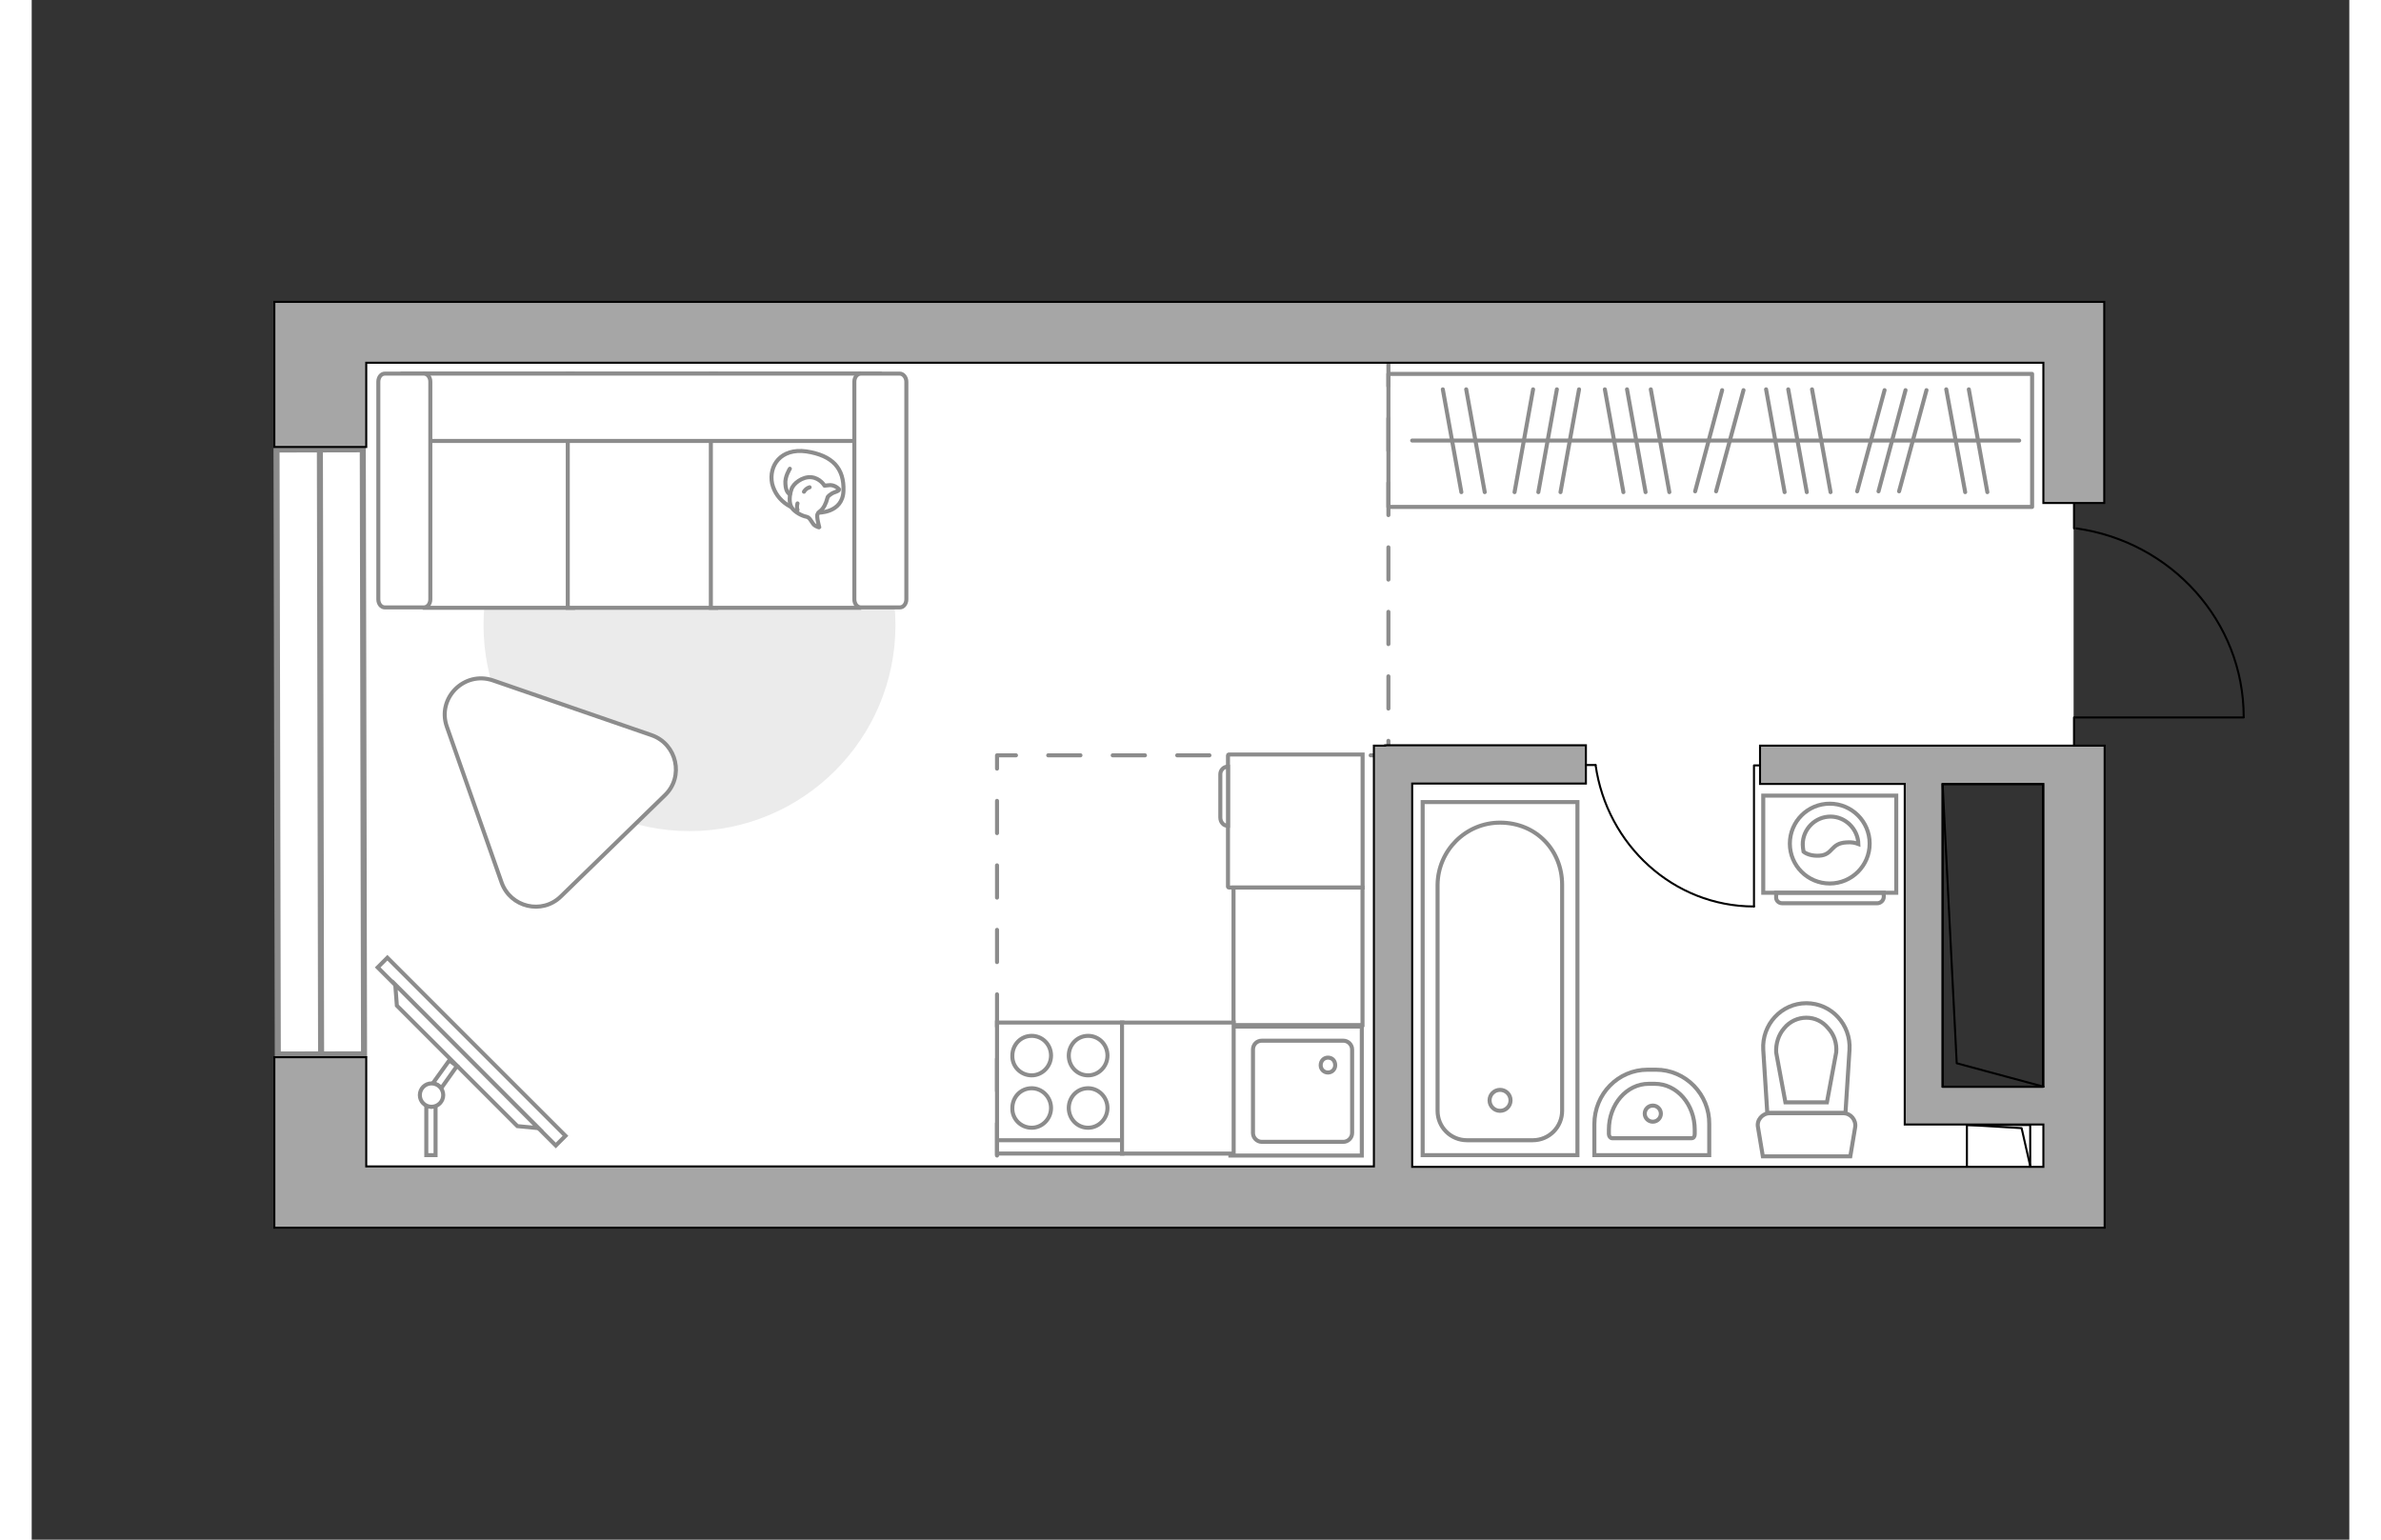 <?xml version="1.0" encoding="utf-8"?>
<!-- Generator: Adobe Illustrator 27.2.0, SVG Export Plug-In . SVG Version: 6.00 Build 0)  -->
<svg version="1.1" xmlns="http://www.w3.org/2000/svg" xmlns:xlink="http://www.w3.org/1999/xlink" x="0px" y="0px"
	 viewBox="0 0 575 382" style="enable-background:new 0 0 575 382;" xml:space="preserve" width="883" height="571">
<rect x="0" y="0" width="575" height="382" fill="#333333" stroke="none"/>
<style type="text/css">
	.st0{fill:#FFFFFF;}
	.st1{fill:#FFFFFF;stroke:#8C8C8C;stroke-width:1.5;stroke-linecap:round;stroke-miterlimit:10;}
	.st2{fill:none;stroke:#8C8C8C;stroke-linecap:round;stroke-linejoin:round;stroke-miterlimit:10;stroke-dasharray:8;}
	.st3{fill:none;stroke:#000000;stroke-width:0.5;stroke-linecap:round;stroke-linejoin:round;stroke-miterlimit:10;}
	.st4{fill:#A6A6A6;stroke:#000000;stroke-width:0.5;stroke-miterlimit:10;}
	.st5{fill:#FFFFFF;stroke:#8C8C8C;stroke-miterlimit:10;}
	.st6{fill:none;stroke:#8C8C8C;stroke-linecap:round;stroke-linejoin:round;stroke-miterlimit:10;}
	.st7{fill:#EBEBEB;}
	.st8{fill:#FFFFFF;stroke:#8C8C8C;stroke-linecap:round;stroke-linejoin:round;stroke-miterlimit:10;}
	.st9{fill-rule:evenodd;clip-rule:evenodd;fill:#FFFFFF;fill-opacity:0.1;stroke:#8C8C8C;stroke-miterlimit:10;}
</style>
<g id="bg_1_">
	<polygon class="st0" points="506.6,189.7 469.4,189.7 469.4,273.2 506.6,273.2 506.6,297.9 71.5,297.9 71.5,82.5 506.7,82.5 
		506.6,124.8 506.6,185.1 	"/>
</g>
<g id="windows_1_">
	<g>
		
			<rect x="60.9" y="111.5" transform="matrix(1 -2.093549e-03 2.093549e-03 1 -0.391 0.15)" class="st1" width="21.4" height="150.1"/>
		<line class="st1" x1="71.5" y1="111.5" x2="71.8" y2="261.6"/>
	</g>
</g>
<g id="plan">
	<polyline class="st2" points="336.6,87.8 336.6,187.4 239.5,187.4 239.5,291.7 	"/>
	<g>
		<polyline class="st3" points="548.8,178 506.7,178 506.7,185.1 		"/>
		<line class="st3" x1="506.7" y1="124.7" x2="506.7" y2="131.1"/>
		<path class="st3" d="M507.3,131.1c23.5,3.3,41.5,23,41.5,46.8"/>
	</g>
	<g>
		
			<rect x="482.8" y="276.5" transform="matrix(-2.409824e-11 1 -1 -2.409824e-11 772.332 -203.672)" class="st3" width="10.5" height="15.7"/>
		<polyline class="st3" points="480.2,279.1 493.7,279.9 495.9,289.6 		"/>
	</g>
	<g>
		<polygon class="st4" points="506.6,74.9 499.1,74.9 83,74.9 76.9,74.9 60.2,74.9 60.2,110.9 83,110.9 83,90 499.1,90 499.1,124.8 
			514.2,124.8 514.2,74.9 		"/>
		<path class="st4" d="M428.8,194.5h35.9v75.1v6.3v3.1h34.4v10.5H342.5v-95.1h43.1v-9.5h-49.8v0.1H333v104.4H83v-27.1H60.2v42.3
			h16.7H83h416.1h7.6h7.6V194.5v-7v-2.5h-85.5V194.5z M499.1,269.6h-25v-75.1h25V269.6z"/>
	</g>
	<g>
		
			<rect x="449" y="219.6" transform="matrix(2.913342e-11 -1 1 2.913342e-11 254.503 718.664)" class="st3" width="75.1" height="24.9"/>
		<polyline class="st3" points="499.1,269.6 477.6,263.8 474.1,194.5 		"/>
	</g>
	<g>
		<path id="wc_00000016035806961688509600000013100298457298064558_" class="st5" d="M447.7,261.1"/>
		<g id="Group_26_00000167354573173552915340000013234027943418696881_">
			<path id="Vector_130_00000096059332386972566210000006427946833800819352_" class="st5" d="M449.5,276.2h-18.3
				c-1.8,0-3.3,1.7-2.9,3.5l1.2,7.2l21.7,0l1.2-7.2C452.7,277.9,451.3,276.2,449.5,276.2z"/>
			<path id="Vector_131_00000031170776162184556770000000943638422604663728_" class="st5" d="M440.3,248.9
				c-6.2,0-11.1,5.3-10.7,11.6l1,15.6H450l1-15.6C451.4,254.2,446.5,248.9,440.3,248.9z"/>
			<path id="Vector_132_00000063606996054877629960000015345006342258051488_" class="st5" d="M435.1,273.5l-2.3-12.4
				c-0.1-2.2,0.6-4.4,2-6c1.4-1.7,3.4-2.6,5.5-2.6c2.1,0,4,0.9,5.4,2.6c1.5,1.6,2.2,3.8,2,6l-2.3,12.4H435.1z"/>
		</g>
	</g>
	<g>
		<path id="Vector_134_00000002345786025314461120000012301859101010214832_" class="st5" d="M403,265.4h-2.1
			c-7.3,0-13.2,6-13.2,13.5v7.7h28.5v-7.7C416.3,271.5,410.3,265.4,403,265.4z"/>
		<path id="Vector_133_00000009585475145348275770000012379598350772828858_" class="st5" d="M402.7,268.9h-1.5
			c-5.5,0-9.9,5.1-9.9,11.4v1.1c0,0.5,0.4,1,0.8,1h19.7c0.5,0,0.8-0.4,0.8-1v-1.1C412.6,274,408.2,268.9,402.7,268.9z"/>
		<circle class="st5" cx="402.2" cy="276.3" r="2"/>
	</g>
	<g>
		<g>
			<path id="Vector_135_00000114759392026520338100000016341752150107522216_" class="st5" d="M383.5,199v87.6h-38.4V199H383.5z"/>
			<path id="Vector_136_00000176741159470302210560000002143636987892520834_" class="st5" d="M364.3,204.1L364.3,204.1
				c9,0,15.4,6.9,15.4,15.4v56.1c0,4-3.2,7.3-7.3,7.3h-16.3c-4,0-7.3-3.2-7.3-7.3v-56.1C348.9,211,355.8,204.1,364.3,204.1z"/>
		</g>
		<circle class="st5" cx="364.3" cy="273" r="2.6"/>
	</g>
	<g>
		<g id="Group_27_00000146493072922911661420000001802869542937194406_">
			<path id="Vector_140_00000054944510850304777520000001772743813877012159_" class="st5" d="M297.4,254.7v32H330v-32H297.4z"/>
		</g>
		<path id="Vector_141_00000119084371946303331130000012842288840599437970_" class="st5" d="M327.6,281.1v-20.7
			c0-1.2-1-2.2-2.2-2.2h-20.2c-1.3,0-2.2,1-2.2,2.2v20.7c0,1.2,1,2.2,2.2,2.2h20.2C326.6,283.3,327.6,282.3,327.6,281.1z"/>
		<path id="Vector_139_00000033340527599095849740000008033263977884355252_" class="st5" d="M319.8,264.3c0-1.1,0.8-1.9,1.8-1.9
			c1.1,0,1.8,0.8,1.8,1.9c0,1-0.8,1.8-1.8,1.8C320.6,266.1,319.8,265.3,319.8,264.3z"/>
	</g>
</g>
<g id="furniture_1_">
	
		<rect x="336.6" y="92.9" transform="matrix(-1 -1.562773e-10 1.562773e-10 -1 832.905 218.669)" class="st6" width="159.7" height="33"/>
	<line class="st6" x1="406.3" y1="122.1" x2="401.7" y2="96.6"/>
	<line class="st6" x1="400.4" y1="122.1" x2="395.8" y2="96.6"/>
	<line class="st6" x1="360.5" y1="122.1" x2="355.9" y2="96.6"/>
	<line class="st6" x1="354.7" y1="122.1" x2="350.1" y2="96.6"/>
	<line class="st6" x1="394.9" y1="122.1" x2="390.3" y2="96.6"/>
	<line class="st6" x1="367.9" y1="122.1" x2="372.5" y2="96.6"/>
	<line class="st6" x1="373.8" y1="122.1" x2="378.4" y2="96.6"/>
	<line class="st6" x1="379.3" y1="122.1" x2="383.9" y2="96.6"/>
	<line class="st6" x1="446.3" y1="122.1" x2="441.7" y2="96.6"/>
	<line class="st6" x1="440.4" y1="122.1" x2="435.8" y2="96.6"/>
	<line class="st6" x1="434.9" y1="122.1" x2="430.3" y2="96.6"/>
	<line class="st6" x1="485.2" y1="122.1" x2="480.6" y2="96.6"/>
	<line class="st6" x1="479.7" y1="122.1" x2="475" y2="96.6"/>
	<line class="st6" x1="417.9" y1="121.9" x2="424.7" y2="96.8"/>
	<line class="st6" x1="412.7" y1="121.9" x2="419.4" y2="96.8"/>
	<line class="st6" x1="458.2" y1="121.9" x2="464.9" y2="96.8"/>
	<line class="st6" x1="463.3" y1="121.9" x2="470.1" y2="96.8"/>
	<line class="st6" x1="452.9" y1="121.9" x2="459.7" y2="96.8"/>
	<line class="st6" x1="493.1" y1="109.3" x2="342.5" y2="109.3"/>
	<g>
		<path id="Vector_142_00000013166407978135310310000013004283996703993236_" class="st5" d="M270.6,253.7l-31.1,0l0,32.5l31.1,0
			L270.6,253.7z"/>
		<g id="Group_28_00000071528971543824084700000001971961851421851549_">
			<g id="Group_29_00000035531975226851029290000008073817565939871916_">
				<path id="Vector_143_00000056403311922929478040000009315289987154113202_" class="st5" d="M248.1,266.8c2.6,0,4.8-2.2,4.8-4.9
					c0-2.8-2.2-4.9-4.8-4.9c-2.7,0-4.8,2.2-4.8,4.9C243.2,264.6,245.4,266.8,248.1,266.8z"/>
				<path id="Vector_144_00000052791460091385114780000006173624300197750705_" class="st5" d="M248.1,279.8c2.6,0,4.8-2.2,4.8-4.9
					c0-2.7-2.2-4.9-4.8-4.9c-2.7,0-4.8,2.2-4.8,4.9C243.2,277.6,245.4,279.8,248.1,279.8z"/>
			</g>
			<g id="Group_30_00000091722607201937306960000002108518626049404039_">
				<path id="Vector_145_00000116931600294367687120000012580735425666182549_" class="st5" d="M262.1,266.8c2.6,0,4.8-2.2,4.8-4.9
					c0-2.8-2.2-4.9-4.8-4.9c-2.7,0-4.8,2.2-4.8,4.9C257.3,264.6,259.4,266.8,262.1,266.8z"/>
				<path id="Vector_146_00000110464883699952985610000017345789067358323627_" class="st5" d="M262.1,279.8c2.6,0,4.8-2.2,4.8-4.9
					c0-2.7-2.2-4.9-4.8-4.9c-2.7,0-4.8,2.2-4.8,4.9C257.3,277.6,259.4,279.8,262.1,279.8z"/>
			</g>
		</g>
		<path id="Vector_147_00000018936467628916742990000012153855322976619141_" class="st5" d="M239.5,282.9l30.7,0"/>
	</g>
	<g>
		<path id="Vector_8_00000065069123434765728260000000748466221481639343_" class="st5" d="M296.8,187.4V220c0,0.1,0.1,0.2,0.2,0.2
			l33.2,0l0-33l-33.2,0C296.9,187.2,296.8,187.3,296.8,187.4z"/>
		<path id="Vector_9_00000123442914470496261290000007655896908726417793_" class="st5" d="M296.8,204.9v-14.7
			c-1.1,0-1.9,0.9-1.9,1.9v10.7C294.9,204,295.7,204.9,296.8,204.9z"/>
	</g>
	
		<rect x="297.2" y="221.3" transform="matrix(-2.394370e-11 1 -1 -2.394370e-11 551.475 -76.982)" class="st5" width="34.1" height="32"/>
	
		<rect x="268.1" y="256.2" transform="matrix(-2.392416e-11 1 -1 -2.392416e-11 554.411 -14.392)" class="st5" width="32.5" height="27.7"/>
	<g id="Group_34_00000034050633622942605200000013341429733397841552_">
		<path id="Vector_158_00000039107933201674603640000002940316678543889296_" class="st3" d="M427.3,224.9l0-35h1.5"/>
		<path id="Vector_159_00000025408562667605984860000009201204994802805893_" class="st3" d="M385.6,189.8h2.4"/>
		<path id="Vector_160_00000039845856672438418320000000794892759755246502_" class="st3" d="M388,189.8
			c2.8,19.8,19.3,35.1,39.3,35.1"/>
	</g>
	<g>
		
			<rect x="77.9" y="259.2" transform="matrix(-0.707 -0.707 0.707 -0.707 1.848 522.537)" class="st5" width="62.5" height="3.4"/>
		<polygon class="st5" points="90.6,249.5 120.5,279.4 125.7,279.9 90.2,244.3 		"/>
		<g>
			<path class="st5" d="M99.2,274.6c-0.5,0-0.9-0.1-1.3-0.3v12.3h2.3v-12.2C99.9,274.5,99.6,274.6,99.2,274.6z"/>
			<path class="st5" d="M99.5,268.8c0.9,0.1,1.6,0.5,2.1,1.2l3.9-5.5l-1.9-1.4L99.5,268.8z"/>
		</g>
		<circle class="st5" cx="99.2" cy="271.7" r="2.9"/>
	</g>
	<path id="Vector_00000183219584273322100390000018267467645116347804_" class="st7" d="M112.1,155.1c0-28.2,22.9-51.1,51.1-51.1
		s51.1,22.9,51.1,51.1s-22.9,51.1-51.1,51.1S112.1,183.3,112.1,155.1z"/>
	<g>
		<path id="Vector_54_00000096035999525326977490000007298845729866649517_" class="st5" d="M97.5,92.7h36.8v58.1H97.5V92.7z"/>
		<path id="Vector_55_00000122696921510166004960000002266165309248517790_" class="st5" d="M133,92.7h36.8v58.1H133V92.7z"/>
		<path id="Vector_56_00000183968779929960685330000016113196382753265794_" class="st5" d="M168.5,92.7h36.8v58.1h-36.8V92.7z"/>
		<path id="Vector_57_00000033351813816139278860000011189206710739452350_" class="st5" d="M95.6,109.4l-3.5-16.7h118.3v16.7H95.6z
			"/>
		<path id="Vector_58_00000151522850667552354110000001707520009830978220_" class="st5" d="M98.9,94.7v54c0,1.1-0.7,2-1.6,2h-9.7
			c-0.9,0-1.6-0.9-1.6-2v-54c0-1.1,0.7-2,1.6-2h9.7C98.2,92.7,98.9,93.6,98.9,94.7z"/>
		<path id="Vector_59_00000062914037396374442250000001018317367864379023_" class="st5" d="M217,94.7v54c0,1.1-0.7,2-1.6,2h-9.7
			c-0.9,0-1.6-0.9-1.6-2v-54c0-1.1,0.7-2,1.6-2h9.7C216.2,92.7,217,93.6,217,94.7z"/>
		<g>
			<path class="st8" d="M195,127.2c0,0,6.2,0.2,6.4-5.4c0.2-5.6-2.7-8.8-9.2-9.8c-6.4-0.9-9.4,3.6-8.5,8
				C184.8,124.4,188.9,127.2,195,127.2z"/>
			<path class="st8" d="M197.5,123.3c0,0,0.6-0.8,1.8-1.2c1.2-0.4,1-0.7,1-0.7s-1.1-1.3-2.7-1c-0.9,0.1-0.9,0.1-0.9,0.1
				s-1.1-1.9-3.3-2.1c-2.2-0.2-4.5,1.6-4.9,3c-0.5,1.4-0.7,3.4,0.1,4.6c0.8,1.1,2.5,2,3.6,2.2c1.1,0.2,1.3,1.8,2.3,2.3
				s0.9,0.3,0.9,0.3s-0.8-2.8-0.4-3.3C195.2,126.7,196.5,127.1,197.5,123.3z"/>
			<path class="st8" d="M191.6,122c0,0,0.4-0.8,1.4-1.1"/>
			<path class="st8" d="M190,124.9c0,0-0.3,0.9,0,1.6"/>
			<path class="st6" d="M188.1,122.6c0,0-1-0.3-1.1-2.5c-0.2-1.8,1.1-3.8,1.1-3.8"/>
		</g>
	</g>
	<path class="st5" d="M157.1,197.3l-25.8,25.1c-4.7,4.6-12.5,2.7-14.7-3.4L103,180.3c-2.5-7.1,4.3-13.9,11.4-11.5l39.4,13.6
		C160.1,184.6,161.9,192.7,157.1,197.3z"/>
	<g>
		<path class="st5" d="M429.6,221.5l33,0v-24.1l-33,0L429.6,221.5z"/>
		<path class="st9" d="M434.3,224.1l23.6,0c0.8,0,1.6-0.7,1.6-1.6v-1l-26.7,0v1C432.7,223.4,433.4,224.1,434.3,224.1z"/>
	</g>
	<g>
		<circle class="st5" cx="446.1" cy="209.3" r="9.9"/>
		<path class="st5" d="M443.5,212.3c3.5-0.2,2.7-3.1,6.8-3.3c1.3-0.1,2.1,0.1,2.9,0.4c-0.1-3.7-3.2-6.8-6.9-6.8
			c-3.8,0-6.9,3.1-6.9,6.9c0,0.6,0.1,1.2,0.2,1.8C440.3,211.9,441.7,212.4,443.5,212.3z"/>
	</g>
</g>
<g id="points">
	<path id="hallway" class="st4" d="M421.3,155.1"/>
	<path id="wc_x5F_bedroom" class="st4" d="M410.4,239.7"/>
	<path id="kitchen" class="st4" d="M266.9,224.1"/>
	<path id="bedroom" class="st4" d="M174.4,225"/>
</g>
</svg>

